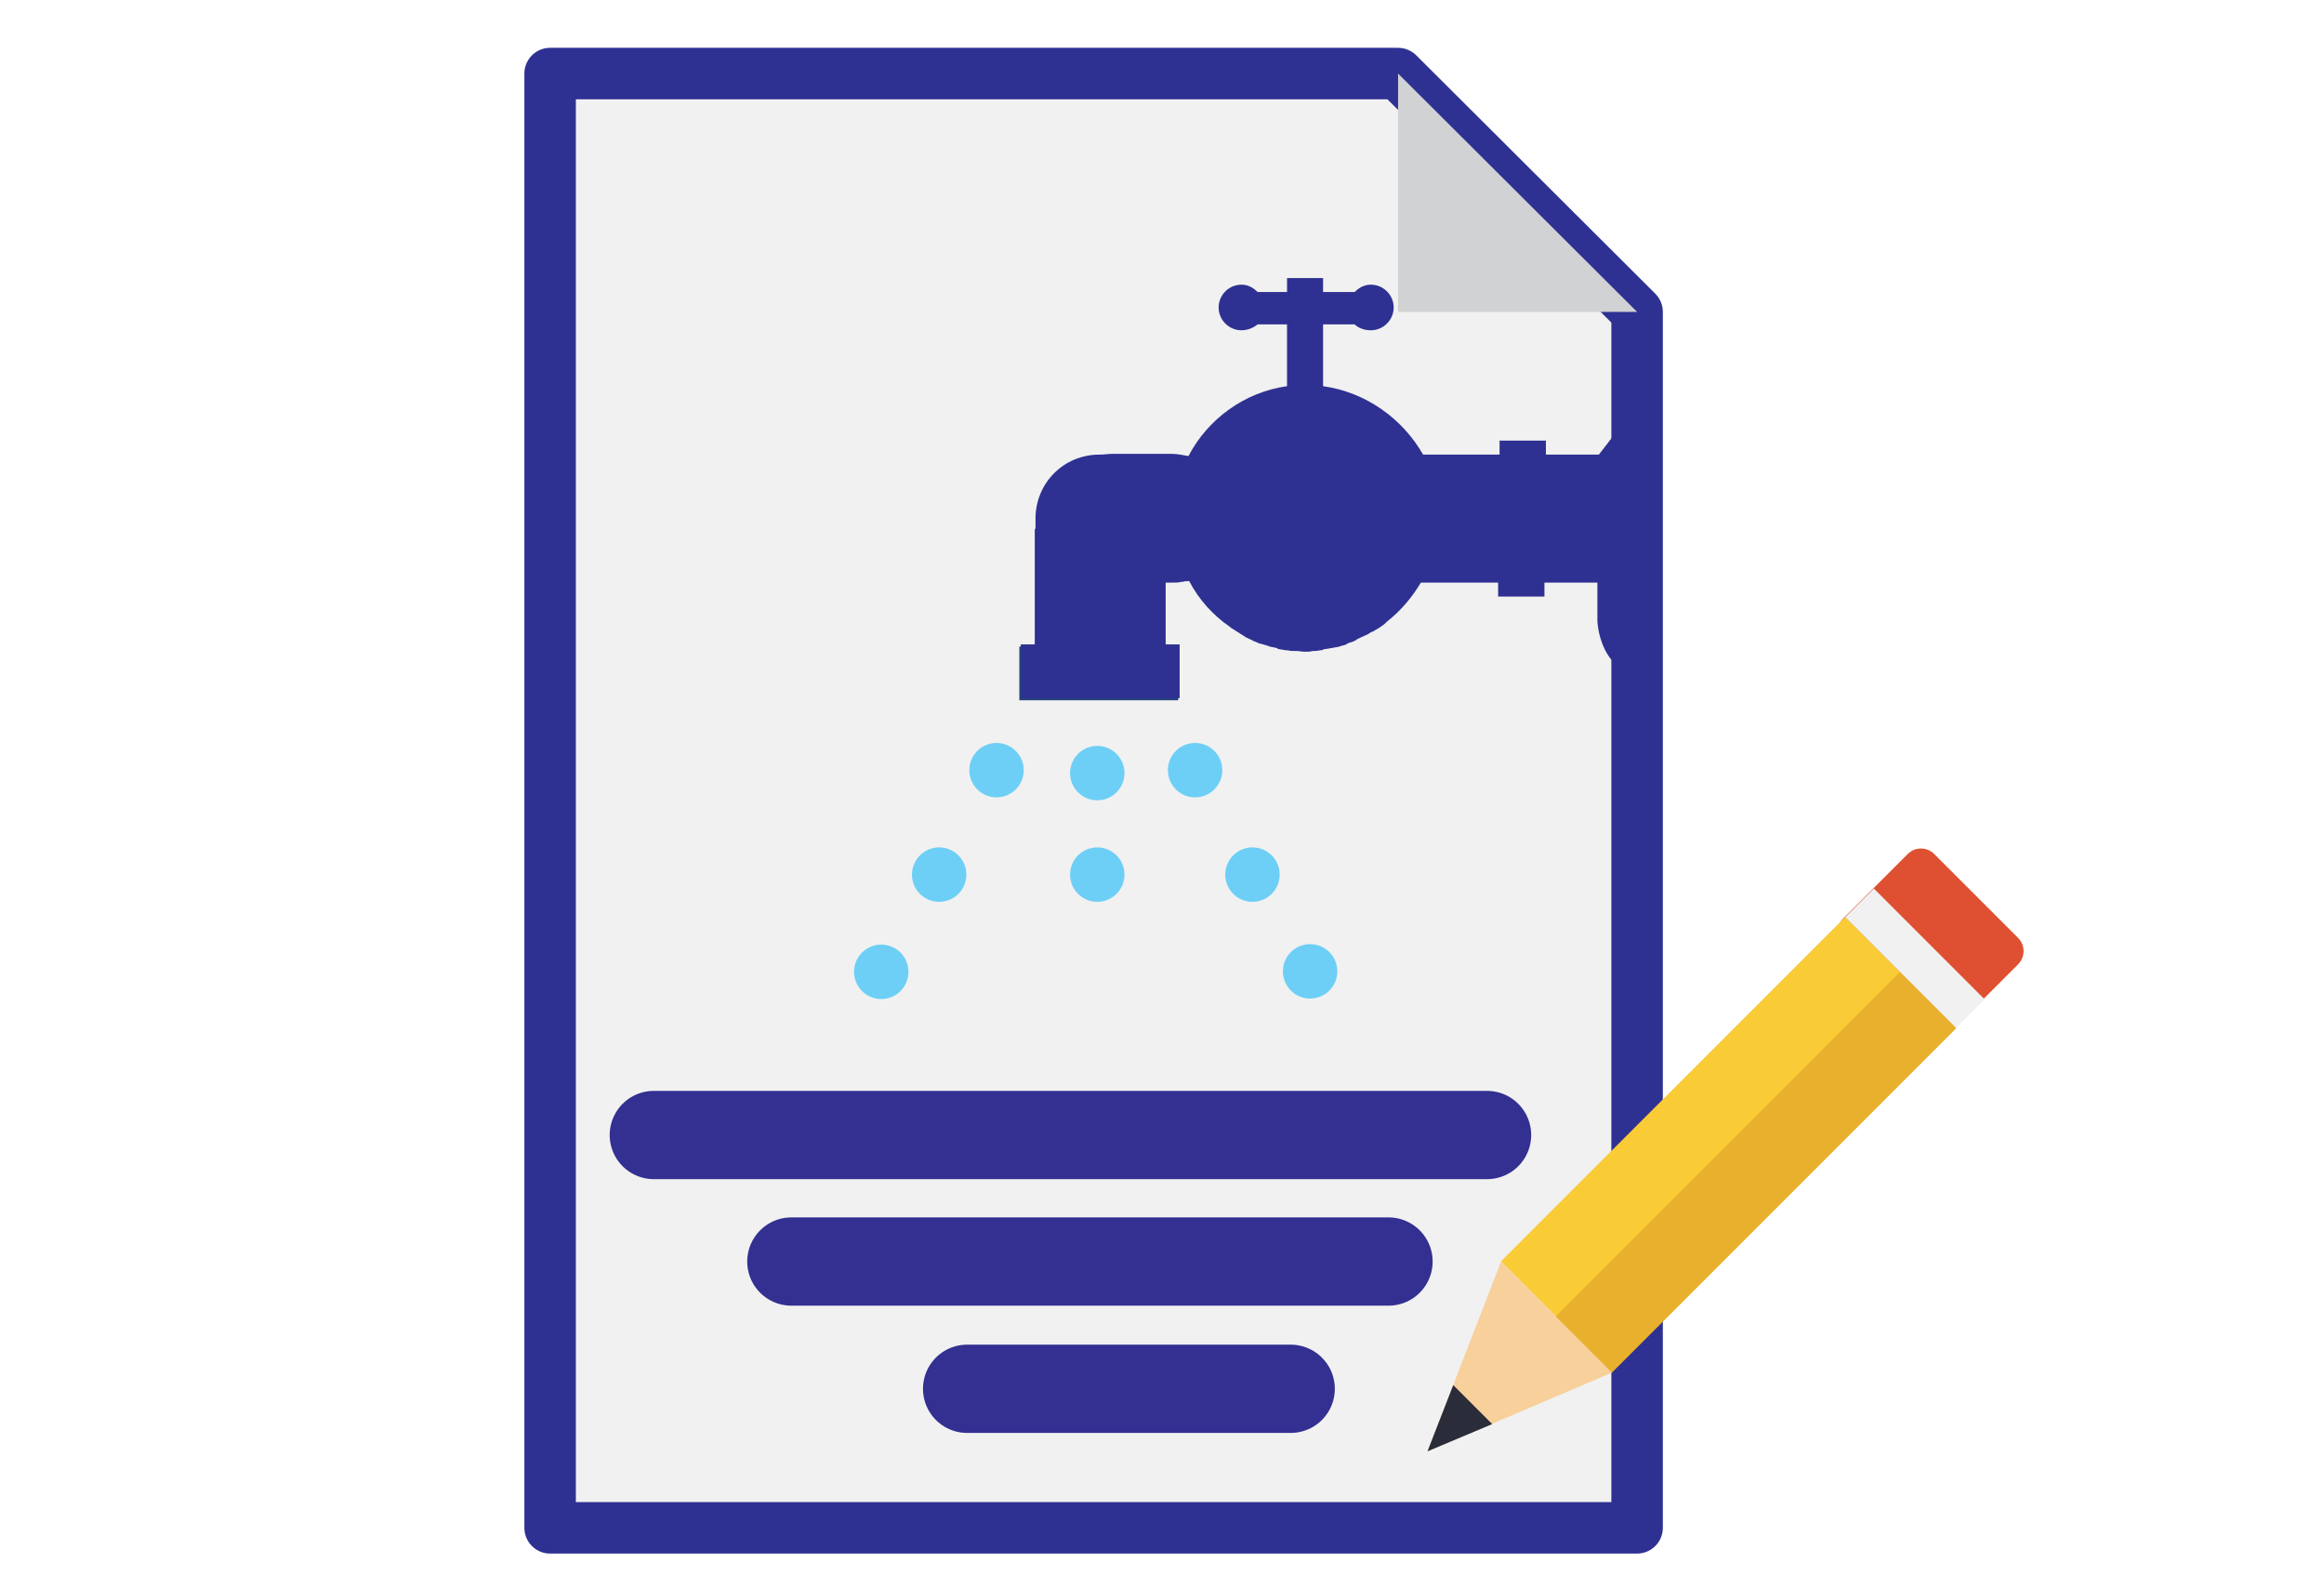 <?xml version="1.0" encoding="utf-8"?>
<!-- Generator: Adobe Illustrator 20.0.0, SVG Export Plug-In . SVG Version: 6.00 Build 0)  -->
<svg version="1.1" xmlns="http://www.w3.org/2000/svg" xmlns:xlink="http://www.w3.org/1999/xlink" x="0px" y="0px"
	 viewBox="0 0 316 216" enable-background="new 0 0 316 216" xml:space="preserve">
<g id="MUESTRAS" display="none">
</g>
<g id="Metalmecanica">
</g>
<g id="Comercio_y_Servicio_1_">
	<g id="Cuerpo">
	</g>
	<g id="Cabeza">
	</g>
	<g id="Anteojos">
	</g>
	<g id="Boca">
	</g>
	<g id="Ojos">
	</g>
</g>
<g id="Mecanica_de_Vehiculos">
	<g id="Fondo">
	</g>
	<g id="Calle">
	</g>
	<g id="Carro">
	</g>
	<g id="Herramienta">
	</g>
</g>
<g id="Industria_Grafica">
</g>
<g id="Salud_Cultura_Artesania">
</g>
<g id="Tecnologia_de_materiales">
	<g id="suelo">
	</g>
</g>
<g id="Industria_Alimentaria" display="none">
</g>
<g id="IND_ALIMENTARIA_ACT">
</g>
<g id="Nautico_Pesquero">
	<g id="Mar">
	</g>
	<g id="Ondas">
	</g>
	<g id="Gaviota">
	</g>
</g>
<g id="Electrico">
	<g id="Capa_14">
	</g>
</g>
<g id="Textil" display="none">
	<g id="objeto1" display="inline">
	</g>
	<g id="Paquete_de_vectores:_florido_04" display="inline">
	</g>
	<g id="Circulo" display="inline">
	</g>
</g>
<g id="Textil_ACT">
	<g id="rayas1">
	</g>
	<g id="rayas2">
	</g>
</g>
<g id="Agropecuario" display="none">
	<path display="inline" d="M170.8,89c0-2.7-1.5-4.8-3.4-4.8h-48c-1.9,0-3.4,2.2-3.4,4.8c0,2.7,1.5,4.8,3.4,4.8h48
		C169.3,93.8,170.8,91.7,170.8,89L170.8,89z M170.8,89"/>
	<path display="inline" d="M123.1,121.4h40.5c1.9,0,3.4-1.1,3.4-2.4c0-1.3-1.5-2.4-3.4-2.4h-40.5c-1.9,0-3.4,1.1-3.4,2.4
		C119.7,120.3,121.2,121.4,123.1,121.4L123.1,121.4z M123.1,121.4"/>
	<path display="inline" d="M123.1,136.3h40.5c1.9,0,3.4-1.1,3.4-2.4c0-1.3-1.5-2.4-3.4-2.4h-40.5c-1.9,0-3.4,1.1-3.4,2.4
		C119.7,135.2,121.2,136.3,123.1,136.3L123.1,136.3z M123.1,136.3"/>
	<path display="inline" d="M123.1,152h40.5c1.9,0,3.4-1.1,3.4-2.4c0-1.3-1.5-2.4-3.4-2.4h-40.5c-1.9,0-3.4,1.1-3.4,2.4
		C119.7,151,121.2,152,123.1,152L123.1,152z M123.1,152"/>
	<g display="inline">
		<path fill="#21409A" stroke="#21409A" stroke-miterlimit="10" d="M92.3,171.4V75.3h115.2v57.8l10.3,14.5V75.3h0.9
			c3.8,0,6.9-4.3,6.9-9.6V35.9c0,0,0,3.1,0,0l-68.9-0.1l-82.3-0.3c0,3.8,3.1,0,0,0v30.1c0,5.3,3.1,9.6,6.9,9.6h0.9v100.9
			c0,5.3,3.1,9.6,6.9,9.6h108l-10.3-14.5H92.3z M92.3,171.4"/>
		<path fill="#EBC000" stroke="#231F20" stroke-width="0.75" stroke-miterlimit="10" d="M231.5,172.3l-8.6-8.3l-15.1,14.5l8.6,8.3
			c0.8,0.8,2.2,0.8,3,0l12.1-11.6C232.3,174.4,232.3,173.1,231.5,172.3L231.5,172.3z M231.5,172.3"/>
	</g>
	<path display="inline" fill="#EBC000" stroke="#231F20" stroke-width="0.75" stroke-miterlimit="10" d="M191.2,133.7
		c-0.3-0.3-0.7-0.5-1.1-0.6l-15.2-3c-0.7-0.1-1.4,0.1-1.9,0.6c-0.5,0.5-0.7,1.2-0.6,1.8l3.1,14.6c0.1,0.4,0.3,0.8,0.6,1l27.9,26.7
		l15.1-14.5L191.2,133.7z M178.6,143l-1.7-8c0-0.1,0-0.3,0.1-0.4c0.1-0.1,0.3-0.2,0.4-0.1l8.3,1.6L178.6,143z M178.6,143"/>
</g>
<g id="Agropecuario_ACT">
	
		<polygon fill="#F1F1F1" stroke="#2E3192" stroke-width="7" stroke-linecap="round" stroke-linejoin="round" stroke-miterlimit="10" points="
		74.8,10 74.8,207.7 222.6,207.7 222.6,42.4 190.1,10 	"/>
	<polygon fill="#D0D2D3" points="222.6,42.4 190.1,10 190.1,42.4 	"/>
	<rect x="138.6" y="87.9" fill="#23437C" width="21.6" height="7.3"/>
	<path fill="#2E3192" d="M224.6,52.5l-7.2,9.3h-7.2v-1.9h-6.3v1.9h-10.4c-2.8-4.9-7.8-8.5-13.6-9.3v-8.4h4.3
		c0.5,0.5,1.3,0.8,2.2,0.8c1.7,0,3.1-1.4,3.1-3.1c0-1.7-1.4-3.1-3.1-3.1c-0.9,0-1.6,0.4-2.2,1h-4.3v-1.9h-4.9v1.9H171
		c-0.6-0.6-1.3-1-2.2-1c-1.7,0-3.1,1.4-3.1,3.1c0,1.7,1.4,3.1,3.1,3.1c0.8,0,1.6-0.3,2.2-0.8h4v8.4c-5.8,0.8-10.8,4.5-13.4,9.5
		c-0.7-0.1-1.4-0.3-2.2-0.3h-8.1c-0.6,0-1.2,0.1-1.7,0.1c-0.1,0-0.1,0-0.1,0c-4.9,0-8.7,3.9-8.7,8.7v1.4h-0.1v15.7h-1.9v7.3h21.6
		v-7.3h-1.9v-8.4h1.1c0.4,0,0.7,0,1-0.1c0.1,0,0.1,0,0.2,0c0.3-0.1,0.6-0.1,0.8-0.1h0.1c1.3,2.5,3.2,4.6,5.5,6.2c0,0,0.1,0,0.1,0.1
		c0.6,0.4,1.3,0.8,1.9,1.2c0.1,0,0.1,0.1,0.1,0.1c0.3,0.1,0.6,0.3,0.9,0.4c0.1,0,0.1,0.1,0.1,0.1c0.4,0.1,0.7,0.3,1,0.4h0.1
		c0.3,0.1,0.7,0.2,1,0.3c0.1,0,0.1,0.1,0.3,0.1c0.3,0.1,0.6,0.1,0.9,0.2c0.1,0,0.1,0,0.1,0.1c0.4,0.1,0.7,0.1,1.1,0.2
		c0.1,0,0.1,0,0.3,0c0.3,0.1,0.6,0.1,0.9,0.1c0.1,0,0.2,0,0.3,0c0.4,0,0.7,0.1,1.1,0.1c0.4,0,0.7,0,1.1-0.1c0.1,0,0.2,0,0.3,0
		c0.3,0,0.6-0.1,0.8-0.1c0.1,0,0.2,0,0.3-0.1c0.4-0.1,0.7-0.1,1.1-0.2h0.1c0.3-0.1,0.7-0.1,1-0.2c0.1,0,0.2-0.1,0.3-0.1
		c0.3-0.1,0.6-0.1,0.8-0.3c0.1,0,0.1-0.1,0.2-0.1c0.4-0.1,0.7-0.2,1-0.4c0,0,0.1,0,0.1-0.1c0.3-0.1,0.6-0.3,0.9-0.4
		c0.1,0,0.1-0.1,0.2-0.1c0.3-0.1,0.6-0.3,0.9-0.5c0,0,0,0,0.1,0c0.3-0.2,0.7-0.4,1-0.6l0,0c0.3-0.2,0.6-0.4,0.9-0.7l0.1-0.1
		c1.9-1.5,3.4-3.3,4.6-5.3h10.5v1.9h6.3v-1.9h7.2v5.2c0,0,0.2,7.7,7.2,7.5"/>
	<circle fill="#6DCFF6" cx="149.2" cy="118.9" r="3.7"/>
	<circle fill="#6DCFF6" cx="149.2" cy="105.1" r="3.7"/>
	<g>
		<g>
			
				<ellipse transform="matrix(0.979 -0.204 0.204 0.979 -23.169 39.056)" fill="#6DCFF6" cx="178.1" cy="132.1" rx="3.7" ry="3.7"/>
			<circle fill="#6DCFF6" cx="162.5" cy="104.7" r="3.7"/>
			<circle fill="#6DCFF6" cx="170.3" cy="118.9" r="3.7"/>
		</g>
	</g>
	<g>
		<g>
			
				<ellipse transform="matrix(0.204 -0.979 0.979 0.204 -33.939 222.45)" fill="#6DCFF6" cx="119.8" cy="132.1" rx="3.7" ry="3.7"/>
			<circle fill="#6DCFF6" cx="135.5" cy="104.7" r="3.7"/>
			<circle fill="#6DCFF6" cx="127.7" cy="118.9" r="3.7"/>
		</g>
	</g>
	<g>
		<path fill="#DE5031" d="M265.6,139.9c-1,1-2.6,1-3.6,0l-11.4-11.4c-1-1-1-2.6,0-3.6l8.8-8.8c1-1,2.6-1,3.6,0l11.4,11.4
			c1,1,1,2.6,0,3.6L265.6,139.9z"/>
		<polygon fill="#F8D09C" points="204.1,171.5 194.1,197.3 219.2,186.6 		"/>
		<polygon fill="#2B2C39" points="197.6,188.3 194.1,197.3 202.9,193.6 		"/>
		
			<rect x="202" y="145" transform="matrix(0.707 -0.707 0.707 0.707 -41.237 211.771)" fill="#F9CB36" width="66.2" height="21.3"/>
		
			<rect x="257.7" y="119.6" transform="matrix(0.707 -0.707 0.707 0.707 -15.845 222.323)" fill="#F1F1F1" width="5.5" height="21.3"/>
		
			<rect x="205.7" y="154" transform="matrix(0.707 -0.707 0.707 0.707 -42.772 215.518)" fill="#E8B02C" width="66.2" height="10.8"/>
	</g>
	
		<line fill="none" stroke="#333092" stroke-width="12" stroke-linecap="round" stroke-linejoin="round" stroke-miterlimit="10" x1="88.9" y1="154.3" x2="202.2" y2="154.3"/>
	
		<line fill="none" stroke="#333092" stroke-width="12" stroke-linecap="round" stroke-linejoin="round" stroke-miterlimit="10" x1="107.6" y1="171.5" x2="188.8" y2="171.5"/>
	
		<line fill="none" stroke="#333092" stroke-width="12" stroke-linecap="round" stroke-linejoin="round" stroke-miterlimit="10" x1="131.5" y1="188.8" x2="175.5" y2="188.8"/>
</g>
<g id="Turismo">
	<g id="Matas">
	</g>
</g>
</svg>
